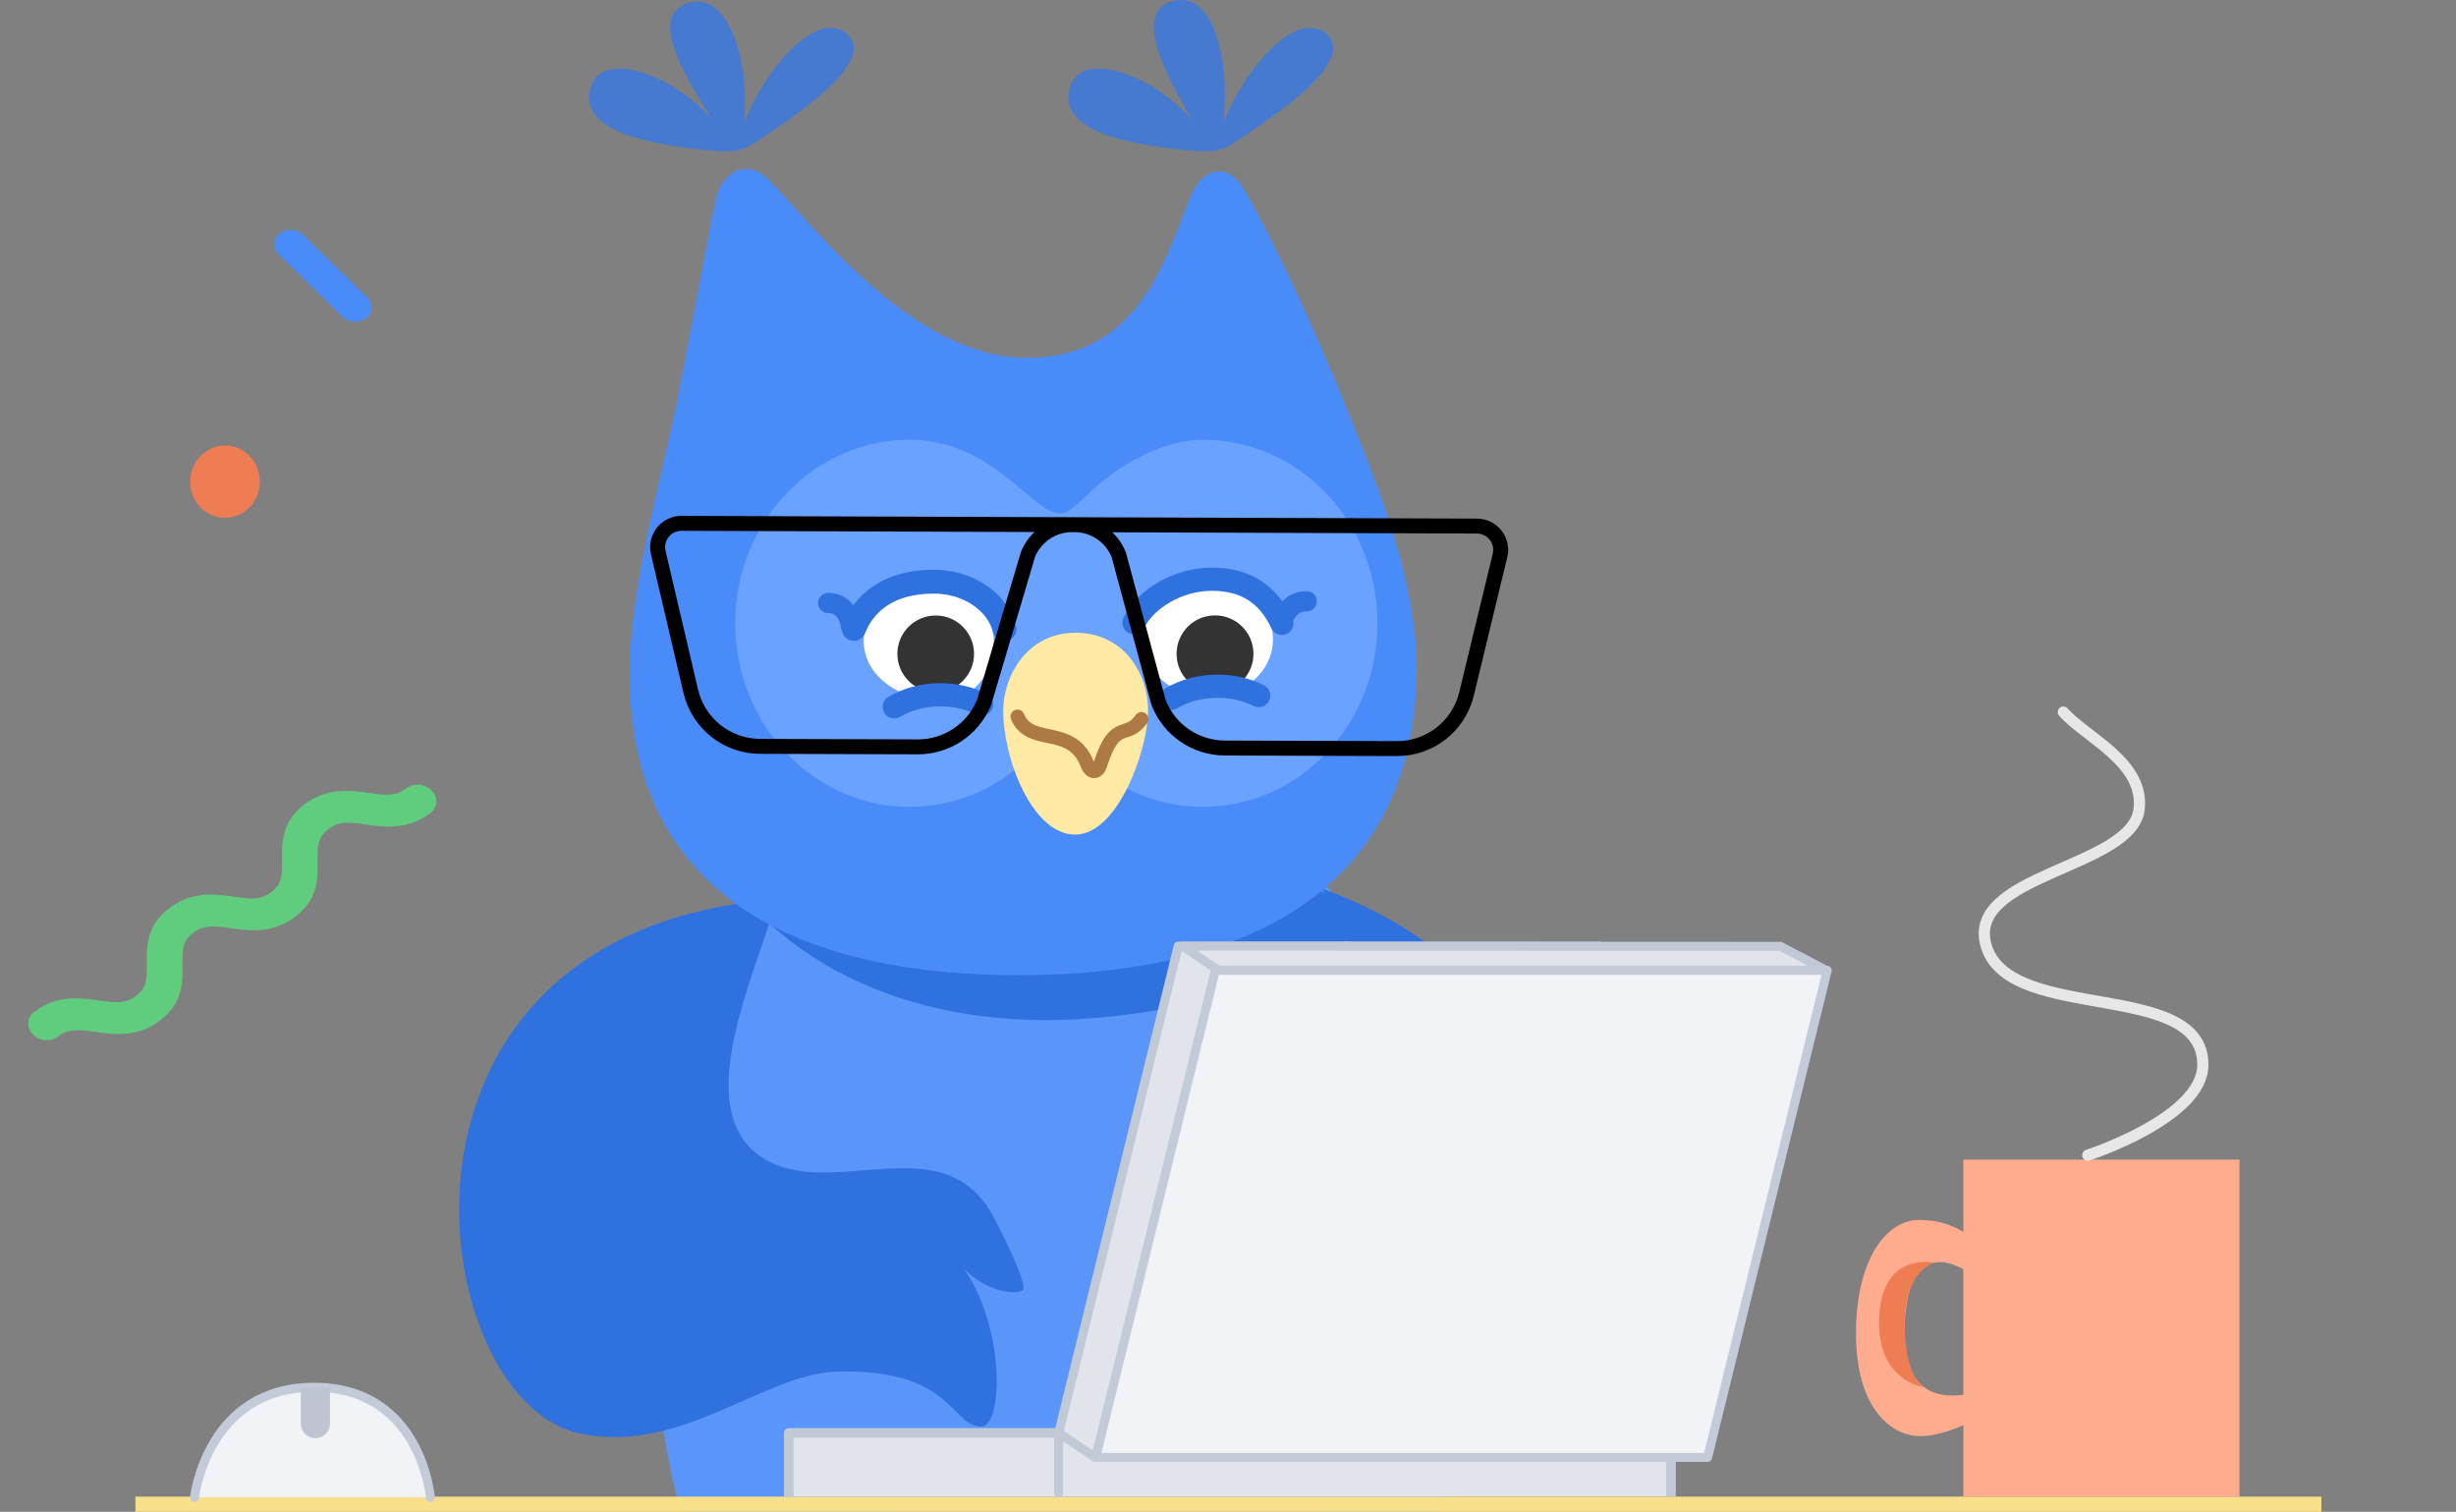 <svg width="528" height="325" viewBox="0 0 528 325" fill="none" xmlns="http://www.w3.org/2000/svg">
<rect x="0" y="0" width="528" height="325" fill="#808080" stroke="none"/>
<g clip-path="url(#clip0_15244_43292)">
<path d="M146.508 325.726L309.099 325.726C312.922 312.831 314.776 299.859 315.311 288.612C316.028 273.526 313.678 244.034 305.91 224.874C292.198 191.078 268.009 164.997 225.499 165.043C187.171 165.089 164.974 189.232 150.896 220.677C143.281 237.686 138.733 266.964 140.61 290.595C141.541 302.316 143.395 314.296 146.516 325.726L146.508 325.726Z" fill="#5A95F9"/>
<path d="M285.158 7.305C278.085 1.032 264.67 18.102 261.443 31.059C261.725 29.731 262.503 29.601 262.748 28.09C264.762 15.63 261.733 -2.027 252.362 0.185C241.832 2.673 253.026 20.376 259.581 31.341C258.749 30.036 259.199 29.693 258.2 28.25C250.546 17.232 233.195 10.113 230.211 18.285C226.518 28.411 243.389 31.364 257.544 32.486C261.985 32.837 263.793 31.707 265.441 30.608C273.743 25.069 291.858 13.234 285.151 7.29L285.158 7.305Z" fill="#467AD0"/>
<path d="M182.111 7.303C175.038 1.031 161.624 18.1 158.396 31.057C158.678 29.729 159.457 29.599 159.701 28.088C161.715 15.628 157.358 -2.06 148.102 0.596C137.702 3.579 149.979 20.382 156.534 31.347C155.702 30.042 156.152 29.698 155.153 28.256C147.499 17.238 130.148 10.119 127.164 18.291C123.471 28.416 140.342 31.369 154.497 32.491C158.938 32.842 160.746 31.713 162.394 30.614C170.696 25.074 188.811 13.239 182.104 7.295L182.111 7.303Z" fill="#467AD0"/>
<path d="M282.794 326.156C295.277 309.117 303.053 285.164 303.053 258.618C303.053 206.891 273.538 164.961 237.14 164.961C200.743 164.961 170.305 196.544 170.305 248.271C170.305 277.03 175.058 306.255 191.518 326.156L282.786 326.156L282.794 326.156Z" fill="#5A95F9"/>
<path d="M213.622 261.675C202.779 240.943 177.469 259.218 162.887 248.169C149.091 237.708 161.804 210.65 166.191 195.854C167.107 192.764 161.14 196.266 161.735 193.84C77.258 204.21 91.832 300.499 124.162 308.038C145.894 313.105 164.223 295.28 179.873 294.86C205.168 294.181 204.313 306.802 211.028 306.634C216.011 306.504 216.263 281.72 204.565 269.473C210.387 278.31 219.49 278.584 219.979 277.127C220.498 275.57 216.797 267.734 213.63 261.675L213.622 261.675Z" fill="#2F71DE"/>
<path fill-rule="evenodd" clip-rule="evenodd" d="M284.724 170.66L147.359 170.66C158.286 203.097 189.831 219.282 224.58 219.282C247.395 219.282 278.406 212.712 293.789 198.771L272.523 183.037C272.523 183.037 275.125 177.634 284.732 170.66L284.724 170.66Z" fill="#2F71DE"/>
<path fill-rule="evenodd" clip-rule="evenodd" d="M145.714 85.433C152.123 52.157 152.276 50.241 153.97 42.58C155.107 37.407 160.151 34.026 164.782 38.223C172.428 45.152 194.946 76.963 220.737 76.948C244.804 76.933 250.412 56.041 255.792 42.588C258.668 35.4 264.338 35.232 267.504 40.764C273.044 50.447 281.041 66.616 290.747 90.859C295.928 103.808 305.054 125.715 304.558 145.432C303.314 194.58 263.338 209.65 219.081 209.65C174.824 209.65 135.352 194.695 135.352 144.86C135.352 126.028 142.723 100.946 145.714 85.441L145.714 85.433Z" fill="#498BF9"/>
<path fill-rule="evenodd" clip-rule="evenodd" d="M227.096 155.411C220.411 166.27 208.79 173.45 195.582 173.45C174.857 173.45 158.062 155.785 158.062 133.993C158.062 112.2 174.857 94.535 195.582 94.535C206.905 94.535 214.284 100.731 220.434 105.912C228.034 112.314 228.416 111.444 234.535 105.653C241.54 99.022 250.834 94.535 258.617 94.535C279.342 94.535 296.137 112.2 296.137 133.993C296.137 155.785 279.342 173.45 258.617 173.45C245.401 173.45 233.788 166.27 227.103 155.411L227.096 155.411Z" fill="#6AA2FF"/>
<path d="M199.643 124.508C207.365 124.508 213.409 130.36 213.622 137.571C213.844 145.08 208.411 152.016 199.643 150.635C192.02 149.429 185.664 144.782 185.664 137.571C185.664 130.36 191.921 124.508 199.643 124.508Z" fill="white"/>
<path d="M201.163 148.798C205.714 148.798 209.404 145.109 209.404 140.557C209.404 136.006 205.714 132.316 201.163 132.316C196.611 132.316 192.922 136.006 192.922 140.557C192.922 145.109 196.611 148.798 201.163 148.798Z" fill="#333333"/>
<path d="M259.69 149.835C267.41 149.835 273.669 144.287 273.669 137.443C273.669 130.599 267.41 125.051 259.69 125.051C251.97 125.051 245.711 130.599 245.711 137.443C245.711 144.287 251.97 149.835 259.69 149.835Z" fill="white"/>
<path d="M243.781 133.855C246.292 128.697 253.319 124.516 260.515 124.516C267.711 124.516 272.586 127.644 275.585 134" stroke="#2F71DE" stroke-width="4.983" stroke-linecap="round" stroke-linejoin="round"/>
<path d="M183.57 135.214C186.699 127.523 193.612 125.043 200.815 125.043C208.018 125.043 214.398 129.247 215.947 135.214" stroke="#2F71DE" stroke-width="5.128" stroke-linecap="round" stroke-linejoin="round"/>
<path d="M261.209 148.817C265.773 148.817 269.473 145.117 269.473 140.553C269.473 135.989 265.773 132.289 261.209 132.289C256.645 132.289 252.945 135.989 252.945 140.553C252.945 145.117 256.645 148.817 261.209 148.817Z" fill="#333333"/>
<path d="M251.828 150.102C254.621 148.469 258.047 147.508 261.748 147.508C264.991 147.508 268.02 148.248 270.599 149.53" stroke="#2F71DE" stroke-width="4.983" stroke-linecap="round" stroke-linejoin="round"/>
<path d="M192.258 151.942C195.051 150.309 198.477 149.348 202.177 149.348C205.42 149.348 208.45 150.088 211.029 151.37" stroke="#2F71DE" stroke-width="4.983" stroke-linecap="round" stroke-linejoin="round"/>
<path d="M215.664 152.711C215.664 163.241 221.967 179.418 231.146 179.418C240.326 179.418 246.774 161.227 246.819 152.902C246.858 144.417 241.333 136.023 231.246 136.023C220.662 136.023 215.672 145.516 215.672 152.711L215.664 152.711Z" fill="#FEEAA5"/>
<path d="M245.388 154.566C242.214 159.152 239.772 154.26 236.537 164.386C235.941 166.309 234.461 166.172 233.774 164.363C230.44 155.565 221.466 160.639 218.742 154.039" stroke="#AD7944" stroke-width="2.999" stroke-linecap="round"/>
<path d="M243.398 277.125C249.121 290.677 269.907 291.264 277.156 277.125" stroke="#2C5AA7" stroke-width="1.755" stroke-linecap="round"/>
<path d="M499.059 321.723L29.109 321.723L29.109 328.46L499.059 328.46L499.059 321.723Z" fill="#F8DF8A"/>
<path d="M41.82 321.896C41.82 321.896 44.461 298.227 67.528 298.227C90.595 298.227 92.525 321.896 92.525 321.896" fill="#F1F3F6"/>
<path d="M41.82 321.896C41.82 321.896 44.461 298.227 67.528 298.227C90.595 298.227 92.525 321.896 92.525 321.896" stroke="#C3CBD8" stroke-width="1.931" stroke-linecap="round" stroke-linejoin="round"/>
<path d="M64.672 298.41L64.672 306.04C64.672 307.765 66.068 309.169 67.8 309.169C69.525 309.169 70.929 307.772 70.929 306.04L70.929 298.486C70.929 298.486 69.288 298.227 67.671 298.227C66.053 298.227 64.68 298.41 64.68 298.41L64.672 298.41Z" fill="#BEC4D1"/>
<path d="M265.283 258.34C268.297 242.621 282.414 233.427 289.724 224.262C297.331 214.732 287.885 198.38 284.23 191.039C335.995 209.642 346.968 261.461 329.959 275.417C320.726 282.994 315.133 283.597 306.679 285.49C296.522 288.847 295.294 306.969 293.234 305.169C291.425 303.581 286.183 294.959 289.052 283.666C284.39 290.884 280.514 306.267 276.5 311.883C269.472 321.696 260.758 281.911 265.276 258.333L265.283 258.34Z" fill="#2F71DE"/>
<path d="M169.578 321.694L169.578 308.035L216.971 308.035L359.242 308.035L359.242 321.694" fill="#E1E4EA"/>
<path d="M169.578 321.694L169.578 308.035L216.971 308.035L359.242 308.035L359.242 321.694" stroke="#C1C9D6" stroke-width="2.075" stroke-linejoin="round"/>
<path d="M227.602 320.954L227.602 308.035" stroke="#C1C9D6" stroke-width="1.931" stroke-linecap="round" stroke-linejoin="round"/>
<path d="M227.602 308.039L253.293 203.387L343.83 203.387L317.535 310.481L235.476 313.297L227.602 308.039Z" fill="#E1E4EA" stroke="#C1C9D6" stroke-width="1.931" stroke-linecap="round" stroke-linejoin="round"/>
<path d="M481.444 249.289L422.094 249.289L422.094 321.695L481.444 321.695L481.444 249.289Z" fill="#FFAC8E"/>
<path d="M422.991 265.535C422.991 265.535 419.45 262.254 412.567 262.254C405.684 262.254 399.008 270.457 399.008 286.672C399.008 302.886 406.699 308.724 412.773 308.724C418.847 308.724 425.928 304.428 425.928 304.428L424.913 299.155C424.913 299.155 409.431 304.802 409.431 286.946C409.431 263.528 422.891 273.372 422.891 273.372L422.991 265.535Z" fill="#FFAC8E"/>
<path d="M448.842 248.33C448.842 248.33 473.557 240.333 473.58 228.903C473.618 210.505 432.848 219.998 427.178 203.882C421.54 187.866 458.509 186.797 459.89 173.856C460.959 163.837 448.552 158.641 443.584 153.078" stroke="#E7E7E7" stroke-width="2.411" stroke-miterlimit="10" stroke-linecap="round"/>
<path d="M261.949 208.598L392.606 208.598L382.74 203.433L254.227 203.387L261.949 208.598Z" fill="#E1E4EA" stroke="#C1C9D6" stroke-width="1.931" stroke-linecap="round" stroke-linejoin="round"/>
<path d="M367.112 313.296L235.555 313.296L261.27 208.598L392.827 208.598L367.112 313.296Z" fill="#F1F3F6" stroke="#C3CBD8" stroke-width="1.931" stroke-linecap="round" stroke-linejoin="round"/>
<path d="M415.691 271.474C415.691 271.474 404.367 268.865 403.97 283.668C403.612 297.036 413.676 298.234 413.676 298.234C413.676 298.234 409.647 296.746 409.48 284.835C409.312 273.321 415.698 271.482 415.698 271.482L415.691 271.474Z" fill="#EF7D54"/>
<path d="M317.533 113.091L146.511 112.504C143.207 112.496 140.757 115.571 141.513 118.784L148.51 148.611C150.135 155.525 156.293 160.424 163.397 160.446L197.299 160.553C203.564 160.576 209.211 156.784 211.568 150.985L221.007 119.165C222.579 115.297 226.341 112.771 230.515 112.786L231.034 112.786C235.238 112.802 239 115.388 240.526 119.303L249.08 151.038C251.369 156.914 257.016 160.782 263.319 160.805L300.311 160.927C307.415 160.95 313.604 156.097 315.275 149.191L322.478 119.41C323.256 116.197 320.83 113.107 317.526 113.091L317.533 113.091Z" stroke="black" stroke-width="3.212"/>
<path d="M275.586 133.798C275.586 133.798 276.586 129.258 280.92 129.25" stroke="#2F71DE" stroke-width="4.342" stroke-linecap="round" stroke-linejoin="round"/>
<path d="M182.907 134.502C182.907 134.502 182.381 129.557 178.039 129.626" stroke="#2F71DE" stroke-width="4.342" stroke-linecap="round" stroke-linejoin="round"/>
<path d="M60.099 50.203C58.623 51.341 58.49 53.304 59.8 54.586L73.657 68.144C74.967 69.426 77.226 69.543 78.701 68.404C79.497 67.791 79.902 66.938 79.902 66.082C79.902 65.348 79.605 64.612 79 64.021L65.143 50.463C63.833 49.18 61.575 49.064 60.099 50.203Z" fill="#498BF9"/>
<path d="M52.871 109.757C56.181 107.178 56.853 102.306 54.371 98.874C51.889 95.443 47.194 94.752 43.884 97.331C40.574 99.909 39.902 104.782 42.384 108.213C44.865 111.644 49.56 112.336 52.871 109.757Z" fill="#EE7D54"/>
<path d="M12.468 222.852C14.728 221.118 16.773 221.313 20.487 221.832C24.526 222.399 29.555 223.106 34.454 219.348C39.353 215.588 39.287 211.072 39.234 207.444C39.185 204.108 39.265 202.286 41.525 200.551C43.785 198.817 45.833 199.009 49.543 199.531C53.586 200.099 58.611 200.807 63.51 197.047C68.409 193.288 68.342 188.772 68.288 185.144C68.239 181.808 68.319 179.987 70.578 178.253C72.837 176.519 74.882 176.711 78.595 177.233C82.637 177.8 87.663 178.51 92.561 174.751C94.121 173.553 94.23 171.397 92.803 169.934C92.135 169.25 91.25 168.839 90.338 168.718C89.3 168.58 88.226 168.818 87.395 169.454C85.136 171.188 83.095 170.995 79.378 170.474C75.337 169.908 70.31 169.198 65.412 172.957C60.514 176.716 60.581 181.232 60.634 184.86C60.683 188.196 60.604 190.017 58.344 191.751C56.085 193.486 54.044 193.295 50.326 192.772C46.289 192.207 41.257 191.496 36.358 195.255C31.459 199.015 31.526 203.531 31.579 207.159C31.628 210.495 31.548 212.317 29.288 214.051C27.028 215.786 24.981 215.596 21.269 215.072C17.229 214.502 12.2 213.797 7.302 217.556C5.742 218.753 5.633 220.91 7.06 222.372C8.487 223.835 10.908 224.05 12.468 222.852Z" fill="#60CD7E"/>
</g>
<defs>
<clipPath id="clip0_15244_43292">
<rect width="526.422" height="341" fill="white" transform="translate(0.828)"/>
</clipPath>
</defs>
</svg>
